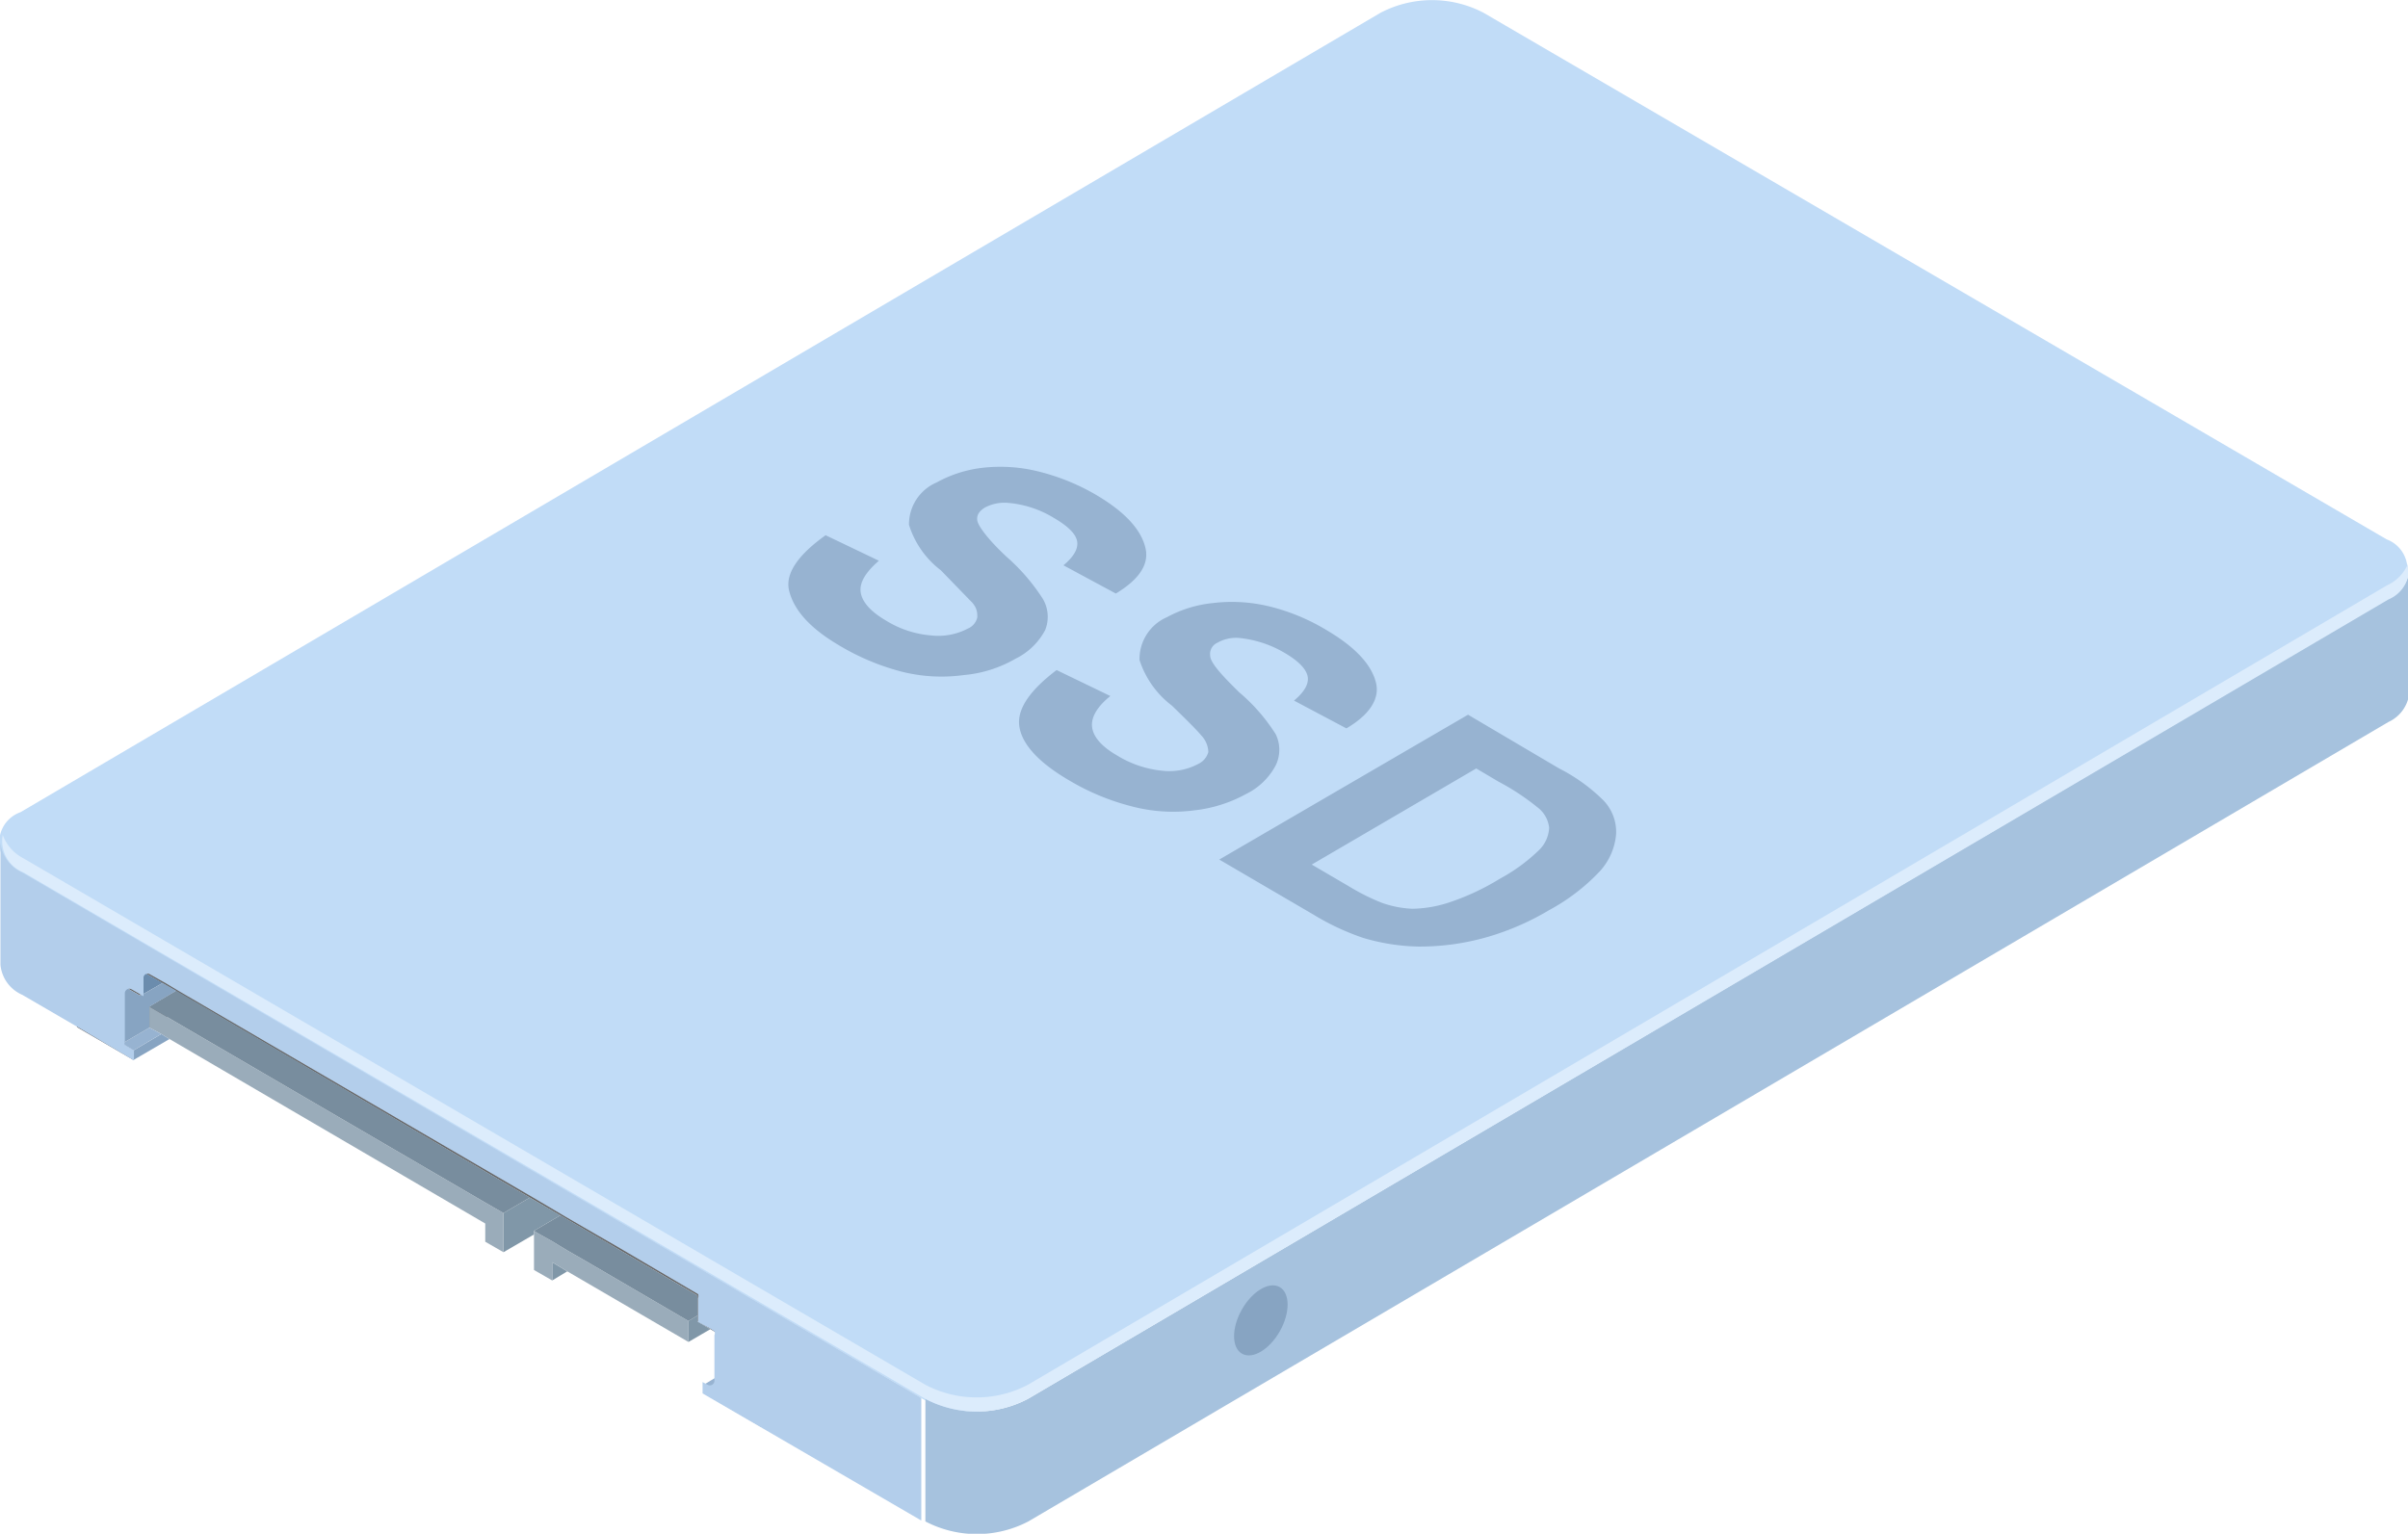 <svg xmlns="http://www.w3.org/2000/svg" viewBox="0 0 52.85 33.67"><path d="M52.38 11.84 32.56.28a2.44 2.44 0 0 0-2.26 0L.45 17.83a.7.7 0 0 0 0 1.32l19.8 11.56a2.42 2.42 0 0 0 2.25 0l29.86-17.55a.7.7 0 0 0 .02-1.32z" fill="#c1dcf7"/><path d="m4.26 21.98-.98.58v-.46l.59-.35.39.23z" fill="#7f7f7f"/><path d="M15.46 30.59v-.2l.25.14v-1.28l-.4-.24v-.57L3.08 21.3v.56l-.4-.23v1.28l.25.15v.21l-1.24-.72v-1.26l.82.48v-1.25l13.37 7.81v1.25l.82.48v1.26l-1.24-.73z" fill="#686767"/><path d="m12.12 27.25.33.2-.33-.2zM15.11 29l-2.26-1.32L15.11 29zm-4.46-2.6-7.37-4.3 7.37 4.3z" fill="#c8d6e5"/><path d="m12.12 28.11.33-.2-.33-.2v.4z" fill="#8097a8"/><path d="m12.45 27.45.4.23-.4-.23z" fill="#7f7f7f"/><path d="m11.72 27.02.58-.34-.67-.39-.58.34v.86l.67-.39v-.08z" fill="#8097a8"/><path d="m12.85 27.68-.4-.23-.33-.2-.34-.19-.06-.04v.86l.4.23v-.4l.33.2 2.66 1.55V29l-2.26-1.32z" fill="#9aacba"/><path d="M11.72 27.02z" fill="#686767"/><path d="m10.65 26.4-7.37-4.3v.46l.26.14.18.11 6.93 4.05v.4l.4.23v-.86l-.4-.23z" fill="#9aacba"/><path d="m15.11 29.46.48-.28-.28-.17v-.13l-.2.12v.46z" fill="#8097a8"/><path d="m3.87 21.75-.59.35 7.37 4.3.4.23.58-.34-7.76-4.54zm9.56 5.59-.39-.23-.67-.39-.07-.04-.58.34.06.04.34.19.33.2.4.23L15.11 29l.2-.12v-.44l-1.88-1.1z" fill="#788d9e"/><path d="m11.78 27.06.34.19-.34-.19zm-.06-.04.06.04-.06-.04z" fill="#7f7f7f"/><path d="m13.43 27.34-.39-.23.39.23zm-1.13-.66.05.03-.72-.42.67.39z" fill="#4d4d4d"/><path d="m3.54 22.7-.61.36v.21l.79-.46-.18-.11z" fill="#87a4c2"/><path d="m3.28 22.56-.6.35.25.15.61-.36-.26-.14z" fill="#97b3d1"/><path d="M3.08 21.3v.56l.49-.28-.49-.28z" fill="#6b8cad"/><path d="m3.28 22.1.59-.35-.3-.17-.49.28-.4-.23v1.28l.6-.35v-.46z" fill="#87a4c2"/><path d="M15.71 30.53v-.29l-.25.15.25.14z" fill="#97b3d1"/><path d="M.48 19.15a.81.81 0 0 1-.47-.66v2.69a.8.8 0 0 0 .48.66l1.22.71 1.23.73v-.22l-.2-.12a.09.09 0 0 1 0-.08V21.8a.1.1 0 0 1 .15-.08l.26.15v-.4a.09.09 0 0 1 .14-.08l.34.19.3.18 7.77 4.53.71.42.69.4.4.23 1.82 1.07a.11.11 0 0 1 0 .09v.52l.29.16.07.05a.09.09 0 0 1 0 .08v1a.1.1 0 0 1-.15.09l-.11-.06v.25l1.24.72 3.56 2.07v-2.69z" fill="#b3ceeb"/><path d="M52.39 13.16 22.56 30.71a2.42 2.42 0 0 1-2.25 0v2.69a2.44 2.44 0 0 0 2.26 0l29.85-17.55a.79.79 0 0 0 .46-.65v-2.69a.79.79 0 0 1-.49.65z" fill="#a6c2de"/><path d="M52.39 12.85 22.56 30.4a2.42 2.42 0 0 1-2.25 0L.51 18.84a.94.94 0 0 1-.45-.51.74.74 0 0 0 .45.82l19.8 11.56a2.42 2.42 0 0 0 2.25 0l29.86-17.55a.73.73 0 0 0 .44-.81.9.9 0 0 1-.47.5z" fill="#dcecfc"/><ellipse cx="893.15" cy="357.44" rx=".84" ry=".48" transform="rotate(-60.57 179.202 934.202)" fill="#87a4c2"/><path d="m18.12 11.75 1.17.56c-.29.25-.43.48-.4.69s.21.42.55.62a2.22 2.22 0 0 0 1 .33 1.39 1.39 0 0 0 .8-.15.35.35 0 0 0 .21-.25c0-.1 0-.22-.16-.37l-.64-.66a2 2 0 0 1-.7-1 1 1 0 0 1 .61-.93 2.72 2.72 0 0 1 1-.32 3.45 3.45 0 0 1 1.23.08 4.77 4.77 0 0 1 1.26.51c.68.4 1 .79 1.09 1.17s-.17.71-.65 1l-1.15-.62c.23-.19.33-.37.3-.53s-.2-.33-.51-.51a2.3 2.3 0 0 0-1-.33.92.92 0 0 0-.51.1c-.13.08-.19.17-.17.29s.24.42.65.8a4.33 4.33 0 0 1 .79.92.78.78 0 0 1 .05.68 1.46 1.46 0 0 1-.65.63 2.74 2.74 0 0 1-1.14.36 3.58 3.58 0 0 1-1.34-.07 5.22 5.22 0 0 1-1.39-.58c-.68-.4-1-.8-1.1-1.2s.24-.82.8-1.22zm5.07 2.96 1.18.57c-.3.24-.43.48-.4.69s.21.42.54.61a2.32 2.32 0 0 0 1 .34 1.35 1.35 0 0 0 .79-.15.41.41 0 0 0 .22-.26.55.55 0 0 0-.16-.37c-.08-.1-.3-.32-.64-.65a2.05 2.05 0 0 1-.71-1 1 1 0 0 1 .6-.94 2.67 2.67 0 0 1 1-.31 3.5 3.5 0 0 1 1.24.07 4.49 4.49 0 0 1 1.26.52c.68.4 1 .79 1.09 1.16s-.17.72-.65 1l-1.15-.61c.23-.19.33-.37.3-.53s-.2-.34-.51-.52a2.43 2.43 0 0 0-.95-.32.82.82 0 0 0-.52.1.27.27 0 0 0-.16.28c0 .15.24.42.64.81a4 4 0 0 1 .8.92.78.78 0 0 1 0 .68 1.46 1.46 0 0 1-.65.63 3.06 3.06 0 0 1-1.14.36 3.57 3.57 0 0 1-1.34-.08 5.17 5.17 0 0 1-1.39-.57c-.69-.4-1.06-.81-1.11-1.21s.29-.82.82-1.22zm9.03.98 2 1.18a3.88 3.88 0 0 1 .93.66 1 1 0 0 1 .32.78 1.38 1.38 0 0 1-.36.82 4.4 4.4 0 0 1-1.11.85 5.78 5.78 0 0 1-1.32.58 5.37 5.37 0 0 1-1.55.22 4.53 4.53 0 0 1-1.21-.19 5.42 5.42 0 0 1-1.09-.51l-2.07-1.21zm.18 1.18-3.61 2.11.82.48a4.7 4.7 0 0 0 .72.36 2.27 2.27 0 0 0 .67.13 2.7 2.7 0 0 0 .81-.14 5.33 5.33 0 0 0 1.11-.52 3.87 3.87 0 0 0 .86-.63.73.73 0 0 0 .22-.49.65.65 0 0 0-.26-.45 5.19 5.19 0 0 0-.85-.56z" fill="#97b3d1"/></svg>
